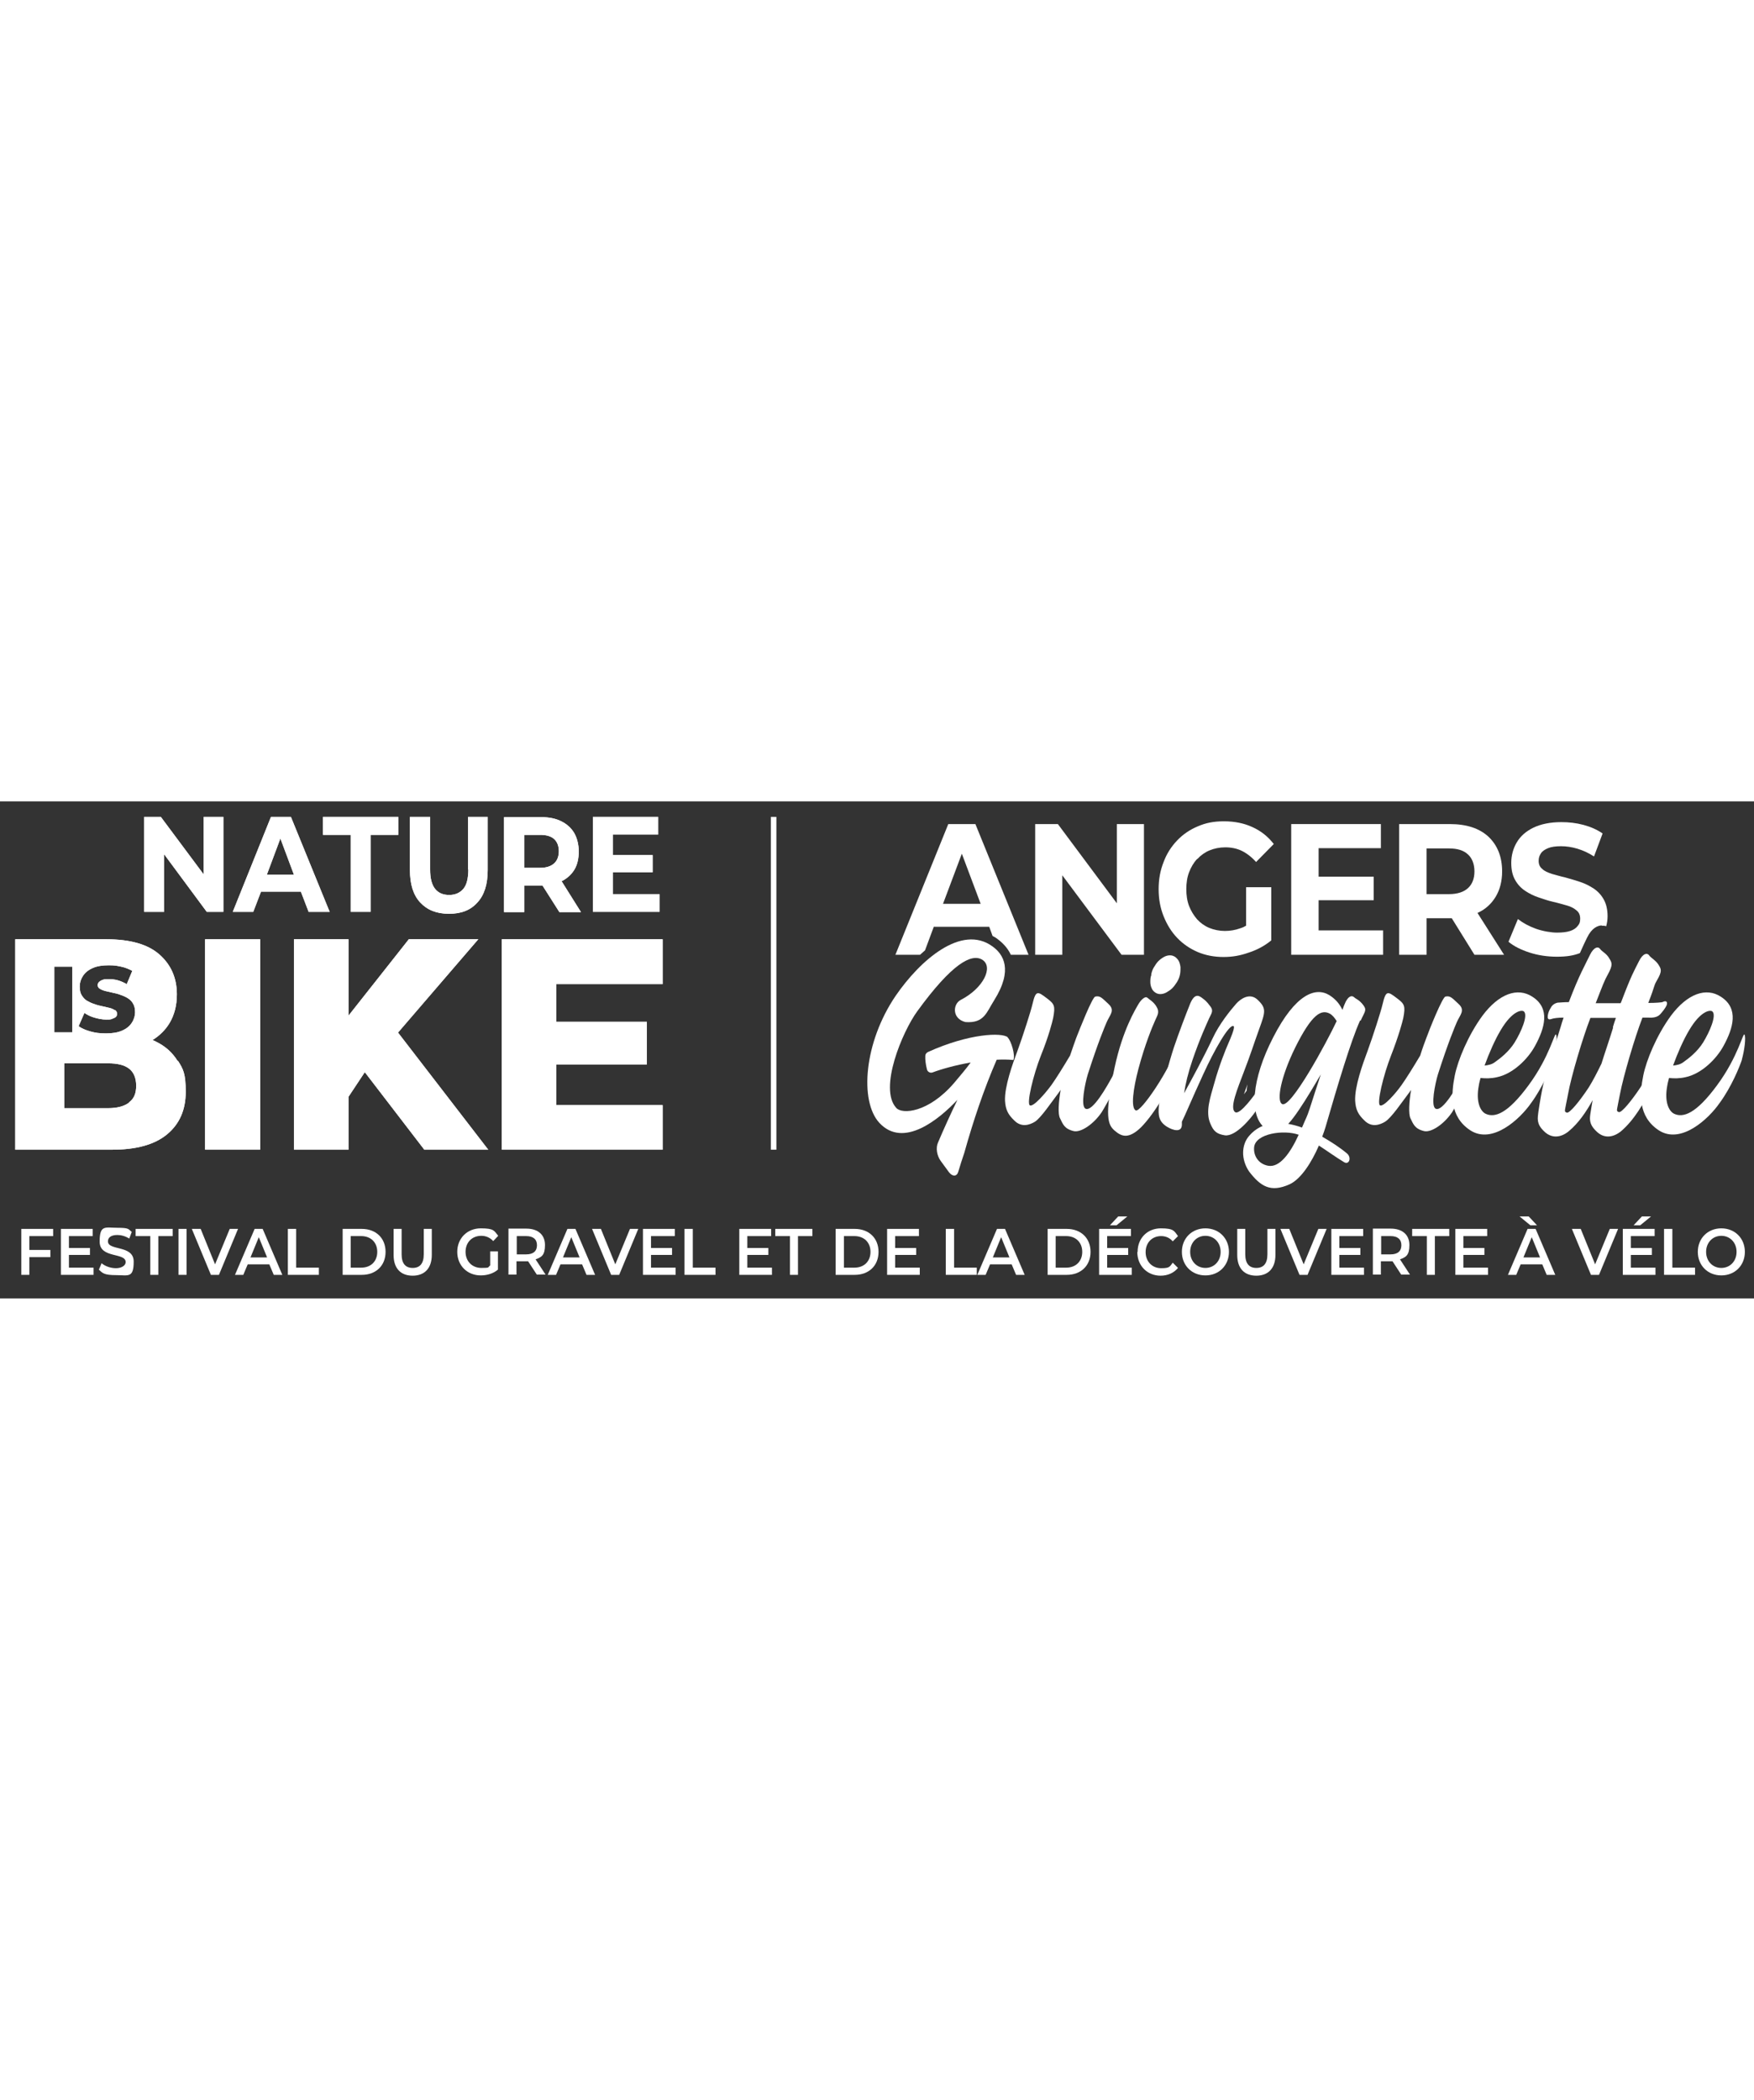 <?xml version="1.0" encoding="UTF-8"?>
<svg id="Calque_1" xmlns="http://www.w3.org/2000/svg" version="1.1" viewBox="0 0 633.7 179.5" width="150">
  <rect x="0" y="0" width="633.7" height="179.5" fill="#333333" stroke="none"/>
  <defs>
    <style>
      .st0 {
        isolation: isolate;
      }

      .st1 {
        fill: #fff;
      }
    </style>
  </defs>
  <g>
    <polygon class="st1" points="73.6 26.4 58.1 5.6 52.1 5.6 52.1 39.9 59.3 39.9 59.3 19.1 74.7 39.9 80.7 39.9 80.7 5.6 73.6 5.6 73.6 26.4"/>
    <path class="st1" d="M96.4,26.5l4.9-13.1,4.9,13.1h-9.9ZM105,5.6h-7.1l-13.8,34.3h7.4l2.8-7.3h14.4l2.8,7.3h7.6l-14-34.3h0Z"/>
    <polygon class="st1" points="116.7 12.1 126.7 12.1 126.7 39.9 133.9 39.9 133.9 12.1 143.9 12.1 143.9 5.6 116.7 5.6 116.7 12.1"/>
    <path class="st1" d="M169.2,24.6c0,3.2-.6,5.6-1.8,7s-2.9,2.2-5.1,2.2-3.9-.7-5.1-2.2-1.8-3.8-1.8-7V5.6h-7.3v19.2c0,5.1,1.2,9,3.7,11.7s5.9,4.1,10.4,4.1,7.8-1.3,10.3-4.1c2.5-2.7,3.7-6.6,3.7-11.7V5.6h-7.1v19h0Z"/>
    <path class="st1" d="M200.2,22.4c-1.1,1-2.8,1.6-5,1.6h-5.8v-11.9h5.8c2.2,0,3.9.5,5,1.5,1.1,1,1.7,2.5,1.7,4.4s-.6,3.4-1.7,4.4M202.8,28.9s0,0,0,0c2-1,3.6-2.4,4.7-4.2,1.1-1.8,1.6-4.1,1.6-6.6s-.6-4.8-1.6-6.6c-1.1-1.9-2.7-3.3-4.7-4.3-2-1-4.4-1.5-7.2-1.5h-13.5v34.3h7.3v-9.6h6.6l6.1,9.6h7.8l-6.9-11h0Z"/>
    <polygon class="st1" points="221.4 33.5 221.4 25.6 235.8 25.6 235.8 19.4 221.4 19.4 221.4 12 237.8 12 237.8 5.6 214.2 5.6 214.2 39.9 238.3 39.9 238.3 33.5 221.4 33.5"/>
    <path class="st1" d="M46.6,108.8c-1.7,1.3-4.2,2-7.6,2h-15.8v-16.2h15.8c3.4,0,5.9.6,7.6,1.9,1.7,1.3,2.6,3.4,2.6,6.2s-.8,4.7-2.6,6M19.6,59.7h6.5v23.7h-6.5v-23.7ZM41.5,75.4c-.5-.3-1.1-.6-1.9-.8-.8-.2-1.7-.4-2.6-.6s-1.9-.4-2.9-.8c-1-.3-1.8-.7-2.7-1.2-.8-.5-1.4-1.2-1.9-2s-.7-1.9-.7-3.2.4-2.6,1.2-3.8c.8-1.2,1.9-2.1,3.5-2.8,1.5-.7,3.5-1,5.8-1s3,.2,4.5.5,2.8.9,4,1.5l-2,4.8c-1.1-.6-2.2-1.1-3.3-1.4-1.1-.3-2.2-.4-3.2-.4s-1.7,0-2.3.3c-.6.2-1,.5-1.3.8-.3.3-.4.7-.4,1.1,0,.6.3,1,.8,1.3.5.3,1.2.6,2,.8.8.2,1.7.4,2.6.6,1,.2,1.9.4,2.9.8.9.3,1.8.7,2.6,1.2s1.5,1.2,1.9,2c.5.8.7,1.9.7,3.1s-.4,2.6-1.2,3.8c-.8,1.2-1.9,2.1-3.5,2.8-1.6.7-3.5,1-5.8,1s-3.8-.2-5.6-.7c-1.8-.5-3.2-1.1-4.3-1.9l2.1-4.8c1,.7,2.2,1.3,3.6,1.7,1.4.4,2.8.7,4.2.7s1.7,0,2.3-.3c.6-.2,1-.4,1.3-.7.3-.3.4-.7.4-1.1s-.2-1-.7-1.3M64.2,93.8c-1.9-3.1-4.5-5.4-7.8-7-.4-.2-.8-.4-1.3-.6,2.6-1.6,4.7-3.7,6.2-6.2,1.7-2.9,2.6-6.3,2.6-10.3,0-5.9-2.1-10.7-6.3-14.4-4.2-3.7-10.6-5.5-19.2-5.5H5.5v76h34.9c8.8,0,15.4-1.8,19.9-5.5,4.5-3.7,6.8-8.8,6.8-15.4s-.9-8.2-2.8-11.2"/>
    <rect class="st1" x="74.1" y="49.8" width="19.9" height="76"/>
    <polygon class="st1" points="172.8 49.8 147.7 49.8 125.9 77.4 125.9 49.8 106.2 49.8 106.2 125.8 125.9 125.8 125.9 106.7 131.8 97.8 153.3 125.8 176.4 125.8 143.8 83.5 172.8 49.8"/>
    <polygon class="st1" points="201 109.7 201 95 233.7 95 233.7 79.6 201 79.6 201 66 239.4 66 239.4 49.8 181.3 49.8 181.3 125.8 239.4 125.8 239.4 109.7 201 109.7"/>
    <polygon class="st1" points="73.6 26.4 58.1 5.6 52.1 5.6 52.1 39.9 59.3 39.9 59.3 19.1 74.7 39.9 80.7 39.9 80.7 5.6 73.6 5.6 73.6 26.4"/>
    <path class="st1" d="M96.4,26.5l4.9-13.1,4.9,13.1h-9.9ZM105,5.6h-7.1l-13.8,34.3h7.4l2.8-7.3h14.4l2.8,7.3h7.6l-14-34.3h0Z"/>
    <polygon class="st1" points="116.7 12.1 126.7 12.1 126.7 39.9 133.9 39.9 133.9 12.1 143.9 12.1 143.9 5.6 116.7 5.6 116.7 12.1"/>
    <path class="st1" d="M169.2,24.6c0,3.2-.6,5.6-1.8,7s-2.9,2.2-5.1,2.2-3.9-.7-5.1-2.2-1.8-3.8-1.8-7V5.6h-7.3v19.2c0,5.1,1.2,9,3.7,11.7s5.9,4.1,10.4,4.1,7.8-1.3,10.3-4.1c2.5-2.7,3.7-6.6,3.7-11.7V5.6h-7.1v19h0Z"/>
    <path class="st1" d="M200.2,22.4c-1.1,1-2.8,1.6-5,1.6h-5.8v-11.9h5.8c2.2,0,3.9.5,5,1.5,1.1,1,1.7,2.5,1.7,4.4s-.6,3.4-1.7,4.4M202.8,28.9s0,0,0,0c2-1,3.6-2.4,4.7-4.2,1.1-1.8,1.6-4.1,1.6-6.6s-.6-4.8-1.6-6.6c-1.1-1.9-2.7-3.3-4.7-4.3-2-1-4.4-1.5-7.2-1.5h-13.5v34.3h7.3v-9.6h6.6l6.1,9.6h7.8l-6.9-11h0Z"/>
    <polygon class="st1" points="221.4 33.5 221.4 25.6 235.8 25.6 235.8 19.4 221.4 19.4 221.4 12 237.8 12 237.8 5.6 214.2 5.6 214.2 39.9 238.3 39.9 238.3 33.5 221.4 33.5"/>
    <path class="st1" d="M46.6,108.8c-1.7,1.3-4.2,2-7.6,2h-15.8v-16.2h15.8c3.4,0,5.9.6,7.6,1.9,1.7,1.3,2.6,3.4,2.6,6.2s-.8,4.7-2.6,6M19.6,59.7h6.5v23.7h-6.5v-23.7ZM41.5,75.4c-.5-.3-1.1-.6-1.9-.8-.8-.2-1.7-.4-2.6-.6s-1.9-.4-2.9-.8c-1-.3-1.8-.7-2.7-1.2-.8-.5-1.4-1.2-1.9-2s-.7-1.9-.7-3.2.4-2.6,1.2-3.8c.8-1.2,1.9-2.1,3.5-2.8,1.5-.7,3.5-1,5.8-1s3,.2,4.5.5,2.8.9,4,1.5l-2,4.8c-1.1-.6-2.2-1.1-3.3-1.4-1.1-.3-2.2-.4-3.2-.4s-1.7,0-2.3.3c-.6.2-1,.5-1.3.8-.3.3-.4.7-.4,1.1,0,.6.3,1,.8,1.3.5.3,1.2.6,2,.8.8.2,1.7.4,2.6.6,1,.2,1.9.4,2.9.8.9.3,1.8.7,2.6,1.2s1.5,1.2,1.9,2c.5.8.7,1.9.7,3.1s-.4,2.6-1.2,3.8c-.8,1.2-1.9,2.1-3.5,2.8-1.6.7-3.5,1-5.8,1s-3.8-.2-5.6-.7c-1.8-.5-3.2-1.1-4.3-1.9l2.1-4.8c1,.7,2.2,1.3,3.6,1.7,1.4.4,2.8.7,4.2.7s1.7,0,2.3-.3c.6-.2,1-.4,1.3-.7.3-.3.4-.7.4-1.1s-.2-1-.7-1.3M64.2,93.8c-1.9-3.1-4.5-5.4-7.8-7-.4-.2-.8-.4-1.3-.6,2.6-1.6,4.7-3.7,6.2-6.2,1.7-2.9,2.6-6.3,2.6-10.3,0-5.9-2.1-10.7-6.3-14.4-4.2-3.7-10.6-5.5-19.2-5.5H5.5v76h34.9c8.8,0,15.4-1.8,19.9-5.5,4.5-3.7,6.8-8.8,6.8-15.4s-.9-8.2-2.8-11.2"/>
    <rect class="st1" x="74.1" y="49.8" width="19.9" height="76"/>
    <polygon class="st1" points="172.8 49.8 147.7 49.8 125.9 77.4 125.9 49.8 106.2 49.8 106.2 125.8 125.9 125.8 125.9 106.7 131.8 97.8 153.3 125.8 176.4 125.8 143.8 83.5 172.8 49.8"/>
    <polygon class="st1" points="201 109.7 201 95 233.7 95 233.7 79.6 201 79.6 201 66 239.4 66 239.4 49.8 181.3 49.8 181.3 125.8 239.4 125.8 239.4 109.7 201 109.7"/>
  </g>
  <polygon class="st1" points="403.5 36.8 382.2 8.2 374 8.2 374 55.4 383.8 55.4 383.8 26.7 405.2 55.4 413.3 55.4 413.3 8.2 403.5 8.2 403.5 36.8"/>
  <path class="st1" d="M432.6,20.8c1.2-1.3,2.7-2.4,4.4-3.1,1.7-.7,3.6-1.1,5.7-1.1s4.2.4,6,1.3c1.8.9,3.5,2.2,5.1,4l6.4-6.5c-2.1-2.7-4.6-4.7-7.7-6.1-3-1.4-6.5-2.1-10.3-2.1s-6.6.6-9.4,1.8c-2.9,1.2-5.4,2.9-7.5,5.1s-3.8,4.8-4.9,7.8c-1.2,3-1.8,6.2-1.8,9.8s.6,6.8,1.8,9.8c1.2,3,2.8,5.6,4.9,7.8,2.1,2.2,4.6,3.9,7.4,5.1s6,1.8,9.3,1.8,6.1-.5,9.2-1.6c3.1-1,5.8-2.5,8.1-4.4v-19.2h-9.1v13.9c-.7.4-1.3.7-2,.9-1.9.7-3.8,1-5.7,1s-3.9-.4-5.6-1.1-3.2-1.8-4.4-3.1c-1.2-1.4-2.2-3-2.9-4.8s-1-3.9-1-6.1.3-4.3,1-6.1c.7-1.8,1.6-3.4,2.9-4.8"/>
  <polygon class="st1" points="476.4 35.7 496.3 35.7 496.3 27.2 476.4 27.2 476.4 16.9 498.9 16.9 498.9 8.2 466.5 8.2 466.5 55.4 499.7 55.4 499.7 46.6 476.4 46.6 476.4 35.7"/>
  <path class="st1" d="M534,40.2c2.8-1.3,4.9-3.3,6.4-5.8,1.5-2.5,2.3-5.6,2.3-9.1,0-5.3-1.7-9.5-5-12.6-3.3-3-7.9-4.5-13.9-4.5h-18.3v47.2h9.9v-13.2h8.6c.2,0,.3,0,.5,0l8.2,13.2h10.7l-9.6-15.1s0,0,0,0M530.4,19.2c1.5,1.4,2.3,3.5,2.3,6.1s-.8,4.6-2.3,6-3.8,2.2-6.9,2.2h-8.1v-16.5h8.1c3.1,0,5.3.7,6.9,2.2"/>
  <g>
    <path class="st1" d="M466.9,119.6c.1-.3.2-.6.4-.9-.3.3-.6.6-.9.8.2,0,.3,0,.5.1h0Z"/>
    <path class="st1" d="M450.4,104.5c0-.8.2-1.5.3-2.3-.4,1.2-.9,2.4-1.3,3.6.3-.4.6-.8,1-1.3h0Z"/>
    <path class="st1" d="M337.5,45.3h19.9l1.2,3.3c.6.3,1.3.7,1.9,1.2,1.6,1.2,3.5,3,4.7,5.6h6.4l-19.2-47.2h-9.8l-19.1,47.2h8.9c.6-.5,1.2-1.1,1.8-1.6l3.2-8.6h0ZM347.5,18.9l6.8,18.1h-13.6s6.8-18.1,6.8-18.1Z"/>
    <path class="st1" d="M578.7,44.9c.5,0,1.1,0,1.6.2.3-1.1.5-2.3.5-3.6,0-2.5-.5-4.5-1.4-6.1s-2.1-2.9-3.6-3.9c-1.5-1-3.1-1.8-4.9-2.4-1.8-.6-3.5-1.1-5.3-1.6-1.8-.4-3.4-.9-4.9-1.3-1.5-.5-2.7-1-3.5-1.8-.9-.7-1.3-1.7-1.3-2.9s.3-1.9.8-2.7c.5-.8,1.4-1.4,2.6-1.9,1.2-.5,2.8-.7,4.7-.7s3.9.3,5.9.9,4,1.5,6,2.8l3.1-8.3c-2-1.4-4.3-2.4-6.9-3.1s-5.3-1-8-1c-4,0-7.4.7-10.1,2s-4.7,3.1-6,5.3c-1.3,2.2-2,4.7-2,7.4s.5,4.6,1.4,6.2,2.1,2.9,3.6,3.9c1.5,1,3.1,1.8,4.9,2.4,1.8.6,3.5,1.2,5.3,1.6,1.8.4,3.4.9,4.9,1.3s2.7,1.1,3.5,1.8c.9.7,1.3,1.7,1.3,3s-.3,1.9-.9,2.6c-.6.8-1.5,1.4-2.7,1.8-1.2.4-2.8.6-4.8.6s-5.1-.5-7.6-1.4c-2.5-.9-4.7-2.1-6.5-3.5l-3.4,8.2c1.9,1.6,4.5,2.9,7.6,3.9,3.1,1,6.4,1.5,9.9,1.5s6-.4,8.3-1.3c1.1-2.5,2-4.4,2.6-5.6,1.7-3.5,3.8-4.3,5.2-4.4h0Z"/>
  </g>
  <path class="st1" d="M364,85.2c1.4,1.3,2.9,6.7,2.1,8.2-2-.2-4-.2-6-.1-4.7,10.8-8.5,22.2-11.7,33.6-.8,2.3-1.5,4.6-2.2,6.9-.5,1.7-2,1.8-3.3.2l-3-4.1c-1.4-1.9-1.9-4.7-1-6.7,2.2-5.2,4.6-10.4,7-15.4-6.6,7-19.5,17.7-28.2,8.3-7.2-7.8-5.6-29,5.9-45.9,8.8-12.8,23.8-26,35-17.8,3.9,2.8,7.5,8.4.6,19.4-2.8,4.4-3.6,8.4-10.4,7.9-4.9-1.2-4.6-6.5-1.7-8,8.2-4.2,11.9-11.9,7.8-14.5-3.9-2.4-11,1.4-23.5,18.6-5.4,7.4-14,27.9-7.6,34.9,2.1,2.4,11.6,1.8,20.9-9,2-2.4,4.1-4.8,6-7.4-5.7,1-10.6,2.4-13.8,3.6-.8.3-1.8-.2-2-1.1-.4-1.5-.7-3.6-.6-4.9,0-.6.4-1.1,1-1.4,14.8-6.7,26.7-7.1,28.8-5.3"/>
  <path class="st1" d="M409.2,84.7c1.2-1.7.6,3.2-.4,5.9-3.1,8.3-9.4,19.5-10.8,21.7-3,4.4-7.5,7.3-10,6.8-3.5-.8-4-2.6-5-4.6-.9-1.6-.5-6.1.2-10.3-.2.3-.5.7-.7,1-2.6,3.4-6.4,9.1-8.6,10.5-1.8,1.1-4.8,2.2-7.4-.4-2.3-2.2-3.2-3.9-3.4-7.2-.2-5.1,2.7-13.2,4.5-18,1.9-5.2,4.8-14.2,5.4-16.8,1.2-5.1,1.8-4.8,5.2-2.2,2.8,2.1,3.1,2.8,2.3,7.1-.3,1.4-1.6,6.6-4.4,13.5-2.8,7.1-5.3,17.5-4,18.1,1.3.6,5.6-4.4,7.8-7.4,1.7-2.4,4.2-6.4,6.7-10.6.9-2.6,1.7-5,2.2-6.3,1.4-3.6,5.8-14.7,6.9-15,1.8-.4,2.4.5,4.8,2.7,2.5,2.3.4,4-.7,6.6-.8,1.9-3,7-6.8,18.8-1,3.3-2.7,11.5-.8,12.4,2.6,1.2,7.9-8.4,9.5-11.3,1.6-2.9,6.9-13.8,7.7-14.9h0Z"/>
  <path class="st1" d="M427.5,85.2s.9.4,0,4c-3.3,13.5-12,25.7-16,29.2-4.1,3.6-6.5,2.5-8.8.5s-3.9-4.8,0-22.8c2.9-13.6,7.6-21.1,8.5-22.7.9-1.6,2.5-3.2,3.3-2.5s2.3,1.5,3.3,3.2c1.3,2.1.3,3.2-.5,5.1-.9,2-3.6,8.4-6,17.4-1.9,7.2-2.8,14-1,15,1.8,1,12.8-15.4,15.3-23.8,1-3.4,2-2.8,2-2.8h0Z"/>
  <path class="st1" d="M463.6,89.6c.8.6.3,2.4-1,5.6-1.2,3-4.1,9.3-9,16.8-1.4,2.1-7.1,9.2-11.1,8.6-3.1-.5-4.1-1.6-5.2-4.2-1.9-4.3,0-9.6,1.4-14.6,1.8-6.5,4.2-12.4,5-14.2s2.6-6,2-6.4c-1.5-1.1-7.1,8.8-11,17.4-4.6,10-6.3,14.3-7.7,17.1,0,.3,0,.7,0,1,0,3.1-3.3,2.1-5.4.8-3-1.9-3.2-4.1-2.9-7.7.4-3.7,3.8-16.1,5.4-20.9,1.6-4.8,4.5-12.4,5.6-15.1,1.7-4.6,3.3-3.8,4.6-2.8.9.7,1.5,1,3.1,3.2,1.2,1.7,0,2.7-.8,4.7-.7,1.6-3.1,6.7-5.8,14.6-1.6,4.7-2.5,8.6-3,11.9,2.7-4.9,7-12.8,10.3-19.8,2.4-5.2,6.4-10.1,8.5-12.5,1.6-1.8,4.9-4.1,7.7-1.5,3.3,3.1,2.9,4.4.6,10.7-2.2,6.1-2.9,8.6-5.4,15.1-2.5,6.6-5.3,13.3-3.3,14.8,1.7,1.3,6.9-6,8.6-8.4,1.7-2.4,5.7-10.1,6.2-11.1,1-2.3,1.9-3.8,2.9-3.2h0Z"/>
  <path class="st1" d="M491.4,79.1c-3.4,7.5-8.2,23.7-12.5,38.5-.3,1-.7,2.2-1.2,3.5,3.3,1.9,6.4,3.9,9,6.1,1.7,1.5.7,4.2-1.1,3.1-3-1.8-6-4-9.1-6-2.5,5.8-6.4,12.1-10.6,14-6.9,3.1-10.5.7-14.6-4.6-3-4.4-2.8-9.7,0-12.9,4.8-5.6,12.1-5.5,19.1-3,1.8-4.3,1.6-3.3,2.8-6.9,1.1-3.4,2.5-7.8,4-12.3-1.3,2.2-3.1,5.3-5.8,9.6-6,9.4-9.6,13.6-14.5,9.7-5.7-4.6-4.7-17.6,3.1-32.7,8-15.6,15.3-18.3,20.3-15.2,2.4,1.5,3.8,3.4,4.7,5.3.3-.8.5-1.4.6-1.6,1.5-3.9,3-3.6,3.7-2.9.6.6,1.8.8,3.4,3,1.2,1.7.2,2.4-1.1,5.4h0ZM469.2,120.4c-5.3-1.9-15.6-.5-16.1,4.5-.3,3.1,1.6,6.1,5.1,6.7,4,.7,7.8-4.2,11-11.2M463.2,109.3c3.1,1.8,16.2-22.4,19.7-29.9,0,0,0,0,0-.1-.7-1.1-1.5-2.1-2.4-2.6-3.1-1.7-6.5,0-12.6,12.3-5.1,10.4-6.8,19.1-4.7,20.3h0Z"/>
  <path class="st1" d="M535.8,84.7c1.2-1.7.6,3.2-.4,5.9-3.1,8.3-9.4,19.5-10.8,21.7-3,4.4-7.5,7.3-10,6.8-3.5-.8-4-2.6-5-4.6-.8-1.6-.5-6.1.2-10.3-.2.3-.5.7-.7,1-2.6,3.4-6.4,9.1-8.7,10.5-1.8,1.1-4.8,2.2-7.4-.4-2.3-2.2-3.2-3.9-3.4-7.2-.2-5.1,2.7-13.2,4.5-18,1.9-5.2,4.8-14.2,5.4-16.8,1.2-5.1,1.8-4.8,5.2-2.2,2.8,2.1,3.1,2.8,2.3,7.1-.3,1.4-1.7,6.6-4.4,13.5-2.8,7.1-5.3,17.5-4,18.1,1.3.6,5.7-4.4,7.8-7.4,1.7-2.4,4.2-6.4,6.7-10.6.8-2.6,1.7-5,2.2-6.3,1.3-3.6,5.8-14.7,6.9-15,1.8-.4,2.4.5,4.8,2.7,2.5,2.3.4,4-.7,6.6-.8,1.9-3,7-6.8,18.8-1,3.3-2.7,11.5-.8,12.4,2.6,1.2,7.9-8.4,9.5-11.3,1.6-2.9,6.9-13.8,7.7-14.9h0Z"/>
  <path class="st1" d="M561.3,93.1c-.9,2.8-3.9,10.1-8.1,15.8-4,5.8-14,15.1-22,9.9-7.6-5-6.9-13.3-5.6-19.8,1.1-5.5,4.8-14.5,10-21.6,5.9-7.9,12.7-10.4,18.1-6.8,6.5,4.2,4.4,11.3.9,17.7-2.6,4.8-8,10.1-13.7,11.3-2.1.5-4.2.5-6,.3-.2.9-.5,1.8-.6,2.6-1.2,6.1.6,9.4,2.4,10.3,3.3,1.6,8,0,15.5-10.2,7.8-10.5,9.5-19.6,10-18.3.5,1,0,5.5-1,9M536.4,95.4c1.2-.1,2.7-.4,3.8-1.3,2-1.4,5-3.8,7-7,2.4-3.9,4.9-9.7,3.4-11.2-.7-.7-4.2-.4-8.4,6.7-2.1,3.5-4.2,8.3-5.8,12.7"/>
  <path class="st1" d="M599.2,59c1,1.6,1.4,2.3-.6,5.7-1.3,2.3-.4,1.2-3.1,8.1,2.8,0,4.8-.2,5.1-.3,1.7-.9,1.9.3,1.5,1.2s-1.3,2.1-2.3,3.2c-1,1.1-2.7,1.3-4.2,1.2-.1,0-1,0-2.2,0-2.8,7.2-6.9,21.2-8.1,27.5-1.2,6.4-1.5,6.1-.5,6.6,1,.5,4.9-4.4,8-9.1,3.1-4.8,6.8-13.3,7.5-14.9,1.1-5.6,2.1-.2,1.6,1.1-2,5.8-6.8,21.7-16.2,29.8-2.7,2.2-6.2,3-9.2-.2-2.5-2.5-2.2-4.4-1.8-6.8.2-1.5.5-2.9.7-4.2-2.3,4.2-5.1,8.3-8.6,11.2-2.6,2.2-6.2,3-9.2-.2-2.5-2.5-2.1-4.4-1.8-6.8,2.4-16.1,4.5-18.8,8-30.5.3-1.1.7-2.3,1.1-3.5-2,0-3.6.2-4.4.5-1.4.5-1.4-.5-1.3-1.3.2-1.2.5-1.8,1.1-2.8.5-1,1.5-1.6,2.4-1.8.5,0,2.2-.2,4.1-.2,3.8-10,5.9-13.4,7.6-17,1.5-3.1,3.1-3.1,3.7-2.2s2.4,1.7,3.3,3.4h0c1,1.6,1.4,2.3-.5,5.8-1.3,2.3-1.7,3.5-4.4,10.4.8,0,4.7,0,9,0l.2-.4c3.8-10,4.6-11.1,6.4-14.7,1.5-3.1,3.1-3.1,3.7-2.2.6.9,2.4,1.8,3.4,3.4h0ZM582.7,81.6c.3-1.1.7-2.2,1.1-3.4-4.6,0-8.8,0-9.2,0-2.8,7.2-7,21.3-8.1,27.6-1.2,6.4-1.5,6.1-.5,6.6,1,.5,4.9-4.4,8-9.1,1.5-2.4,3.2-5.7,4.6-8.6,1.2-3.9,2.5-7.5,4.2-13h0Z"/>
  <path class="st1" d="M629.4,93.1c-.9,2.8-3.9,10.1-8.1,15.8-4,5.8-14,15.1-22,9.9-7.6-5-6.9-13.3-5.6-19.8,1.1-5.5,4.8-14.5,10-21.6,5.9-7.9,12.7-10.4,18.1-6.8,6.5,4.2,4.4,11.3.9,17.7-2.6,4.8-8,10.1-13.7,11.3-2.1.5-4.2.5-6,.3-.2.9-.5,1.8-.6,2.6-1.2,6.1.6,9.4,2.4,10.3,3.3,1.6,8,0,15.5-10.2,7.8-10.5,9.5-19.6,10-18.3.5,1,0,5.5-1,9M604.5,95.4c1.2-.1,2.7-.4,3.8-1.3,2-1.4,5-3.8,7-7,2.4-3.9,4.9-9.7,3.4-11.2-.7-.7-4.2-.4-8.4,6.7-2.1,3.5-4.2,8.3-5.8,12.7"/>
  <path class="st1" d="M415.9,62.6c.2-1,.5-1.9,1-2.7.5-.8,1-1.6,1.6-2.2.6-.6,1.3-1.1,2-1.5.7-.4,1.5-.6,2.2-.6s1.3.2,1.9.6c.5.4,1,.9,1.3,1.5.3.6.5,1.4.6,2.2,0,.8,0,1.8-.2,2.7-.2,1-.6,1.9-1.1,2.7-.5.8-1.1,1.6-1.7,2.2-.6.6-1.4,1.1-2.1,1.5-.7.4-1.5.6-2.2.6s-1.3-.2-1.9-.6c-.5-.4-1-.9-1.2-1.5-.3-.6-.5-1.4-.5-2.2,0-.8,0-1.8.4-2.7"/>
  <g>
    <line class="st1" x1="279.6" y1="5.6" x2="279.6" y2="125.8"/>
    <rect class="st1" x="278.5" y="5.6" width="2" height="120.2"/>
  </g>
  <g id="FESTIVAL__DU_GRAVEL__x26___DE_L_x2019_AVENTURE_À_VÉLO">
    <g class="st0">
      <g class="st0">
        <path class="st1" d="M10.6,157v5h7.6v2.6h-7.6v6.4h-2.9v-16.6h11.5v2.6h-8.6Z"/>
        <path class="st1" d="M33.8,168.4v2.6h-11.8v-16.6h11.5v2.6h-8.6v4.3h7.6v2.5h-7.6v4.6h8.9Z"/>
        <path class="st1" d="M35.7,169.2l1-2.4c1.3,1.1,3.3,1.8,5.2,1.8s3.5-.9,3.5-2.2c0-3.6-9.4-1.2-9.4-7.4s2-5,6.4-5,3.9.5,5.2,1.5l-.9,2.4c-1.4-.9-3-1.3-4.3-1.3-2.4,0-3.4,1-3.4,2.3,0,3.5,9.3,1.2,9.3,7.3s-2,4.9-6.4,4.9-4.9-.8-6.2-2Z"/>
        <path class="st1" d="M54.2,157h-5.2v-2.6h13.4v2.6h-5.2v14h-2.9v-14Z"/>
        <path class="st1" d="M64.5,154.4h2.9v16.6h-2.9v-16.6Z"/>
        <path class="st1" d="M86,154.4l-6.9,16.6h-2.9l-6.9-16.6h3.2l5.2,12.8,5.3-12.8h2.9Z"/>
        <path class="st1" d="M97.4,167.2h-7.9l-1.6,3.8h-3l7.1-16.6h2.9l7.1,16.6h-3.1l-1.6-3.8ZM96.5,164.7l-3-7.3-3,7.3h5.9Z"/>
        <path class="st1" d="M104.1,154.4h2.9v14h8.2v2.6h-11.2v-16.6Z"/>
        <path class="st1" d="M123.8,154.4h6.9c5.1,0,8.6,3.3,8.6,8.3s-3.5,8.3-8.6,8.3h-6.9v-16.6ZM130.5,168.4c3.5,0,5.8-2.3,5.8-5.7s-2.3-5.7-5.8-5.7h-3.8v11.4h3.8Z"/>
        <path class="st1" d="M142.2,163.8v-9.4h2.9v9.2c0,3.4,1.5,4.9,4,4.9s4-1.5,4-4.9v-9.2h2.9v9.4c0,4.8-2.6,7.5-6.9,7.5s-6.9-2.6-6.9-7.5Z"/>
        <path class="st1" d="M177.1,162.5h2.8v6.6c-1.6,1.4-3.9,2.1-6.2,2.1-4.9,0-8.5-3.6-8.5-8.5s3.6-8.5,8.5-8.5,4.8.9,6.3,2.7l-1.8,1.9c-1.2-1.3-2.7-1.9-4.3-1.9-3.4,0-5.7,2.4-5.7,5.8s2.4,5.8,5.7,5.8,2.2-.2,3.2-.9v-5.2Z"/>
        <path class="st1" d="M194,171l-3.2-4.9c-.2,0-.4,0-.6,0h-3.6v4.8h-2.9v-16.6h6.5c4.1,0,6.7,2.2,6.7,5.9s-1.2,4.4-3.4,5.2l3.6,5.5h-3.2ZM190.1,157h-3.4v6.6h3.4c2.6,0,3.9-1.2,3.9-3.3s-1.3-3.3-3.9-3.3Z"/>
        <path class="st1" d="M210.4,167.2h-7.9l-1.6,3.8h-3l7.1-16.6h2.9l7.1,16.6h-3.1l-1.6-3.8ZM209.4,164.7l-3-7.3-3,7.3h5.9Z"/>
        <path class="st1" d="M230.6,154.4l-6.9,16.6h-2.9l-6.9-16.6h3.2l5.2,12.8,5.3-12.8h2.9Z"/>
        <path class="st1" d="M244.1,168.4v2.6h-11.8v-16.6h11.5v2.6h-8.6v4.3h7.6v2.5h-7.6v4.6h8.9Z"/>
        <path class="st1" d="M247.4,154.4h2.9v14h8.2v2.6h-11.2v-16.6Z"/>
        <path class="st1" d="M278.9,168.4v2.6h-11.8v-16.6h11.5v2.6h-8.6v4.3h7.6v2.5h-7.6v4.6h8.9Z"/>
        <path class="st1" d="M285.3,157h-5.2v-2.6h13.4v2.6h-5.2v14h-2.9v-14Z"/>
        <path class="st1" d="M301.9,154.4h6.9c5.1,0,8.6,3.3,8.6,8.3s-3.5,8.3-8.6,8.3h-6.9v-16.6ZM308.7,168.4c3.5,0,5.8-2.3,5.8-5.7s-2.3-5.7-5.8-5.7h-3.8v11.4h3.8Z"/>
        <path class="st1" d="M332.3,168.4v2.6h-11.8v-16.6h11.5v2.6h-8.6v4.3h7.6v2.5h-7.6v4.6h8.9Z"/>
        <path class="st1" d="M341.8,154.4h2.9v14h8.2v2.6h-11.2v-16.6Z"/>
        <path class="st1" d="M365.6,167.2h-7.9l-1.6,3.8h-3l7.1-16.6h2.9l7.1,16.6h-3.1l-1.6-3.8ZM364.7,164.7l-3-7.3-3,7.3h5.9Z"/>
        <path class="st1" d="M378.5,154.4h6.9c5.1,0,8.6,3.3,8.6,8.3s-3.5,8.3-8.6,8.3h-6.9v-16.6ZM385.2,168.4c3.5,0,5.8-2.3,5.8-5.7s-2.3-5.7-5.8-5.7h-3.8v11.4h3.8Z"/>
        <path class="st1" d="M408.9,168.4v2.6h-11.8v-16.6h11.5v2.6h-8.6v4.3h7.6v2.5h-7.6v4.6h8.9ZM403.4,153.1h-2.4l3-3.2h3.3l-3.9,3.2Z"/>
        <path class="st1" d="M411,162.7c0-5,3.6-8.5,8.4-8.5s4.8,1,6.2,2.8l-1.9,1.9c-1.1-1.3-2.6-1.9-4.2-1.9-3.3,0-5.6,2.4-5.6,5.8s2.4,5.8,5.6,5.8,3.1-.6,4.2-2l1.9,1.9c-1.5,1.8-3.7,2.8-6.3,2.8-4.8,0-8.4-3.6-8.4-8.5Z"/>
        <path class="st1" d="M427,162.7c0-4.9,3.6-8.5,8.5-8.5s8.5,3.6,8.5,8.5-3.6,8.5-8.5,8.5-8.5-3.6-8.5-8.5ZM441,162.7c0-3.4-2.4-5.8-5.5-5.8s-5.5,2.4-5.5,5.8,2.4,5.8,5.5,5.8,5.5-2.4,5.5-5.8Z"/>
        <path class="st1" d="M447,163.8v-9.4h2.9v9.2c0,3.4,1.5,4.9,4,4.9s4-1.5,4-4.9v-9.2h2.9v9.4c0,4.8-2.6,7.5-6.9,7.5s-6.9-2.6-6.9-7.5Z"/>
        <path class="st1" d="M479.3,154.4l-6.9,16.6h-2.9l-6.9-16.6h3.2l5.2,12.8,5.3-12.8h2.9Z"/>
        <path class="st1" d="M492.8,168.4v2.6h-11.8v-16.6h11.5v2.6h-8.6v4.3h7.6v2.5h-7.6v4.6h8.9Z"/>
        <path class="st1" d="M506.3,171l-3.2-4.9c-.2,0-.4,0-.6,0h-3.6v4.8h-2.9v-16.6h6.5c4.1,0,6.7,2.2,6.7,5.9s-1.2,4.4-3.4,5.2l3.6,5.5h-3.2ZM502.4,157h-3.4v6.6h3.4c2.6,0,3.9-1.2,3.9-3.3s-1.3-3.3-3.9-3.3Z"/>
        <path class="st1" d="M515.4,157h-5.2v-2.6h13.4v2.6h-5.2v14h-2.9v-14Z"/>
        <path class="st1" d="M537.6,168.4v2.6h-11.8v-16.6h11.5v2.6h-8.6v4.3h7.6v2.5h-7.6v4.6h8.9Z"/>
        <path class="st1" d="M557.3,167.2h-7.9l-1.6,3.8h-3l7.1-16.6h2.9l7.1,16.6h-3.1l-1.6-3.8ZM552.9,153.1l-3.9-3.2h3.3l3,3.2h-2.4ZM556.4,164.7l-3-7.3-3,7.3h5.9Z"/>
        <path class="st1" d="M584.6,154.4l-6.9,16.6h-2.9l-6.9-16.6h3.2l5.2,12.8,5.3-12.8h2.9Z"/>
        <path class="st1" d="M598.1,168.4v2.6h-11.8v-16.6h11.5v2.6h-8.6v4.3h7.6v2.5h-7.6v4.6h8.9ZM592.6,153.1h-2.4l3-3.2h3.3l-3.9,3.2Z"/>
        <path class="st1" d="M601.3,154.4h2.9v14h8.2v2.6h-11.2v-16.6Z"/>
        <path class="st1" d="M613.4,162.7c0-4.9,3.6-8.5,8.5-8.5s8.5,3.6,8.5,8.5-3.6,8.5-8.5,8.5-8.5-3.6-8.5-8.5ZM627.4,162.7c0-3.4-2.4-5.8-5.5-5.8s-5.5,2.4-5.5,5.8,2.4,5.8,5.5,5.8,5.5-2.4,5.5-5.8Z"/>
      </g>
    </g>
  </g>
</svg>
